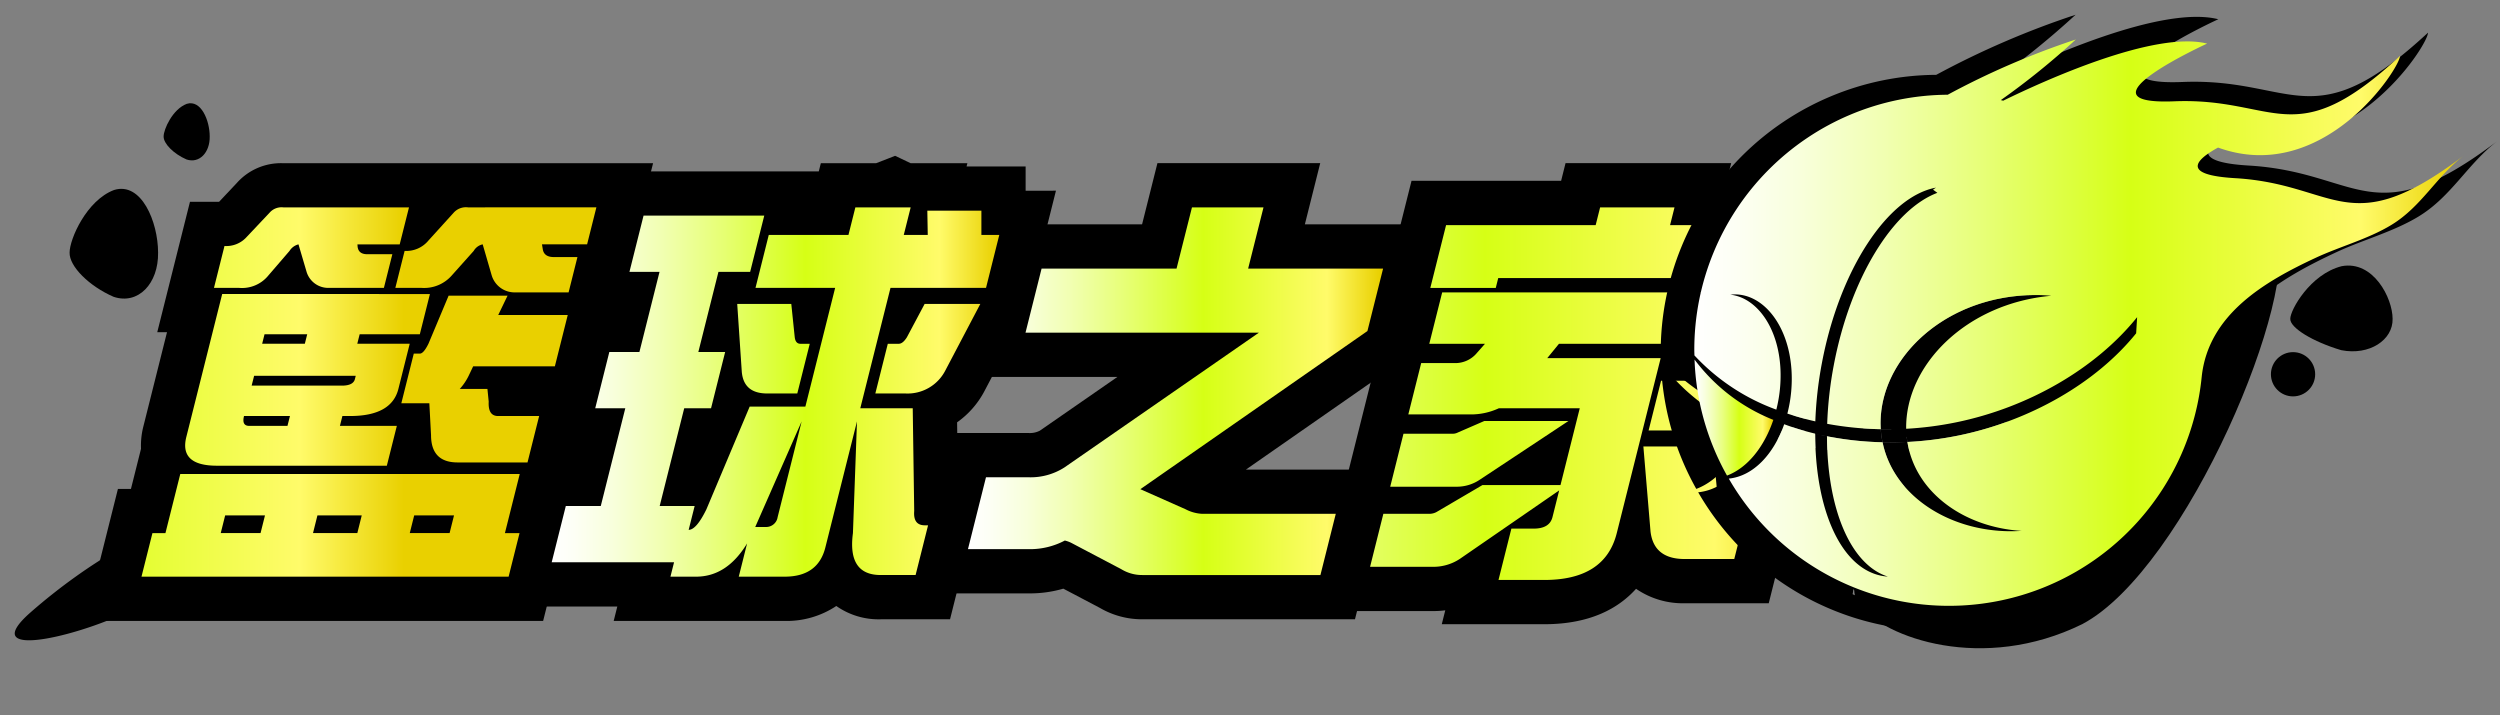 <svg xmlns="http://www.w3.org/2000/svg" xmlns:xlink="http://www.w3.org/1999/xlink" width="339" height="97" viewBox="0 0 339 97">
  <rect x="0" y="0" width="339" height="97" fill="#808080" stroke="none"/>
  <defs>
    <clipPath id="clip-path">
      <rect id="矩形_23568" data-name="矩形 23568" width="339" height="97" transform="translate(-17533 9624)" fill="#fff" stroke="#707070" stroke-width="1" opacity="0.48"/>
    </clipPath>
    <linearGradient id="linear-gradient" y1="0.5" x2="1" y2="0.5" gradientUnits="objectBoundingBox">
      <stop offset="0" stop-color="#fff"/>
      <stop offset="0.051" stop-color="#fdfff5"/>
      <stop offset="0.137" stop-color="#f8ffdc"/>
      <stop offset="0.246" stop-color="#f1ffb2"/>
      <stop offset="0.374" stop-color="#e7ff78"/>
      <stop offset="0.517" stop-color="#daff30"/>
      <stop offset="0.567" stop-color="#d6ff15"/>
      <stop offset="0.865" stop-color="#fffb6a"/>
      <stop offset="0.994" stop-color="#e9d000"/>
    </linearGradient>
    <linearGradient id="linear-gradient-5" x1="0" y1="0.5" x2="1" y2="0.5" xlink:href="#linear-gradient"/>
  </defs>
  <g id="蒙版组_1370" data-name="蒙版组 1370" transform="translate(17533 -9624)" clip-path="url(#clip-path)">
    <g id="组_20130" data-name="组 20130" transform="translate(-32250.813 2379.5)">
      <path id="路径_24436" data-name="路径 24436" d="M14742,7315.5c-3.5.5-12,5-20,12s8,3,15-1a46.7,46.7,0,0,1,15.5-5Z"/>
      <g id="组_20119" data-name="组 20119">
        <g id="组_20115" data-name="组 20115">
          <path id="路径_24437" data-name="路径 24437" d="M14773.272,7272.624l-1.259,5.013h-5.733l.026.334q.135,1,1.292,1h3.418l-1.146,4.567h-7.5a3.066,3.066,0,0,1-2.983-2.172l-1.1-3.732a2.038,2.038,0,0,0-1.215.891l-2.878,3.342a4.6,4.6,0,0,1-3.948,1.671h-3.418l1.426-5.681a3.7,3.7,0,0,0,3.009-1.225l3.154-3.342a2.143,2.143,0,0,1,1.822-.669Zm15.019,36.148-2.012,8.021h1.983l-1.48,5.9H14737l1.482-5.9h1.764l2.013-8.021Zm-12.18-24.4-1.37,5.458h-8.158l-.321,1.281h7.111l-1.537,6.127q-.923,3.675-6.546,3.676h-1.048l-.335,1.337h7.718l-1.356,5.4h-23.042q-5.127,0-4.148-3.9l4.864-19.382Zm-16.961,6.739.321-1.281h-5.788l-.321,1.281Zm-7.214,5.681h12.237q1.544,0,1.768-.891l.111-.446h-13.78Zm4.859,5.459.336-1.337h-6.229q-.335,1.337.712,1.337Zm-9.05,14.537h5.4l.6-2.4h-5.4Zm12.513,0h6.009l.6-2.4h-6.009Zm38.426-44.169-1.258,5.013h-6.119l.108.668q.174,1.059,1.5,1.059h3.2l-1.2,4.79h-7.331a3.238,3.238,0,0,1-3.106-2.339l-1.213-4.178a1.859,1.859,0,0,0-1.216.891l-2.988,3.342a4.981,4.981,0,0,1-4.111,1.671h-3.529l1.258-5.013a3.89,3.89,0,0,0,3.217-1.392l3.432-3.787a2.233,2.233,0,0,1,1.944-.725Zm-20.038,11.976h7.992l-1.263,2.617h9.426l-1.747,6.963h-11.08l-.583,1.225a7.659,7.659,0,0,1-1.232,1.838h3.749l.173,1.726q-.105,1.95,1.275,1.95h5.566l-1.579,6.293h-9.481q-3.584,0-3.6-3.676l-.231-4.344h-3.8l1.691-6.739h.827q.5,0,1.162-1.337Zm-5.268,32.193h5.4l.6-2.4h-5.4Z" fill="#fff"/>
          <path id="路径_24438" data-name="路径 24438" d="M14791.462,7328.7h-62.15l4.492-17.9h1.765l1.366-5.445a10.441,10.441,0,0,1,.324-3.049l3.2-12.757h-1.323l4.437-17.682h3.945l2.4-2.546a8.016,8.016,0,0,1,6.316-2.689h24.725v0l.3,0h25.111l-4.269,17.012h-.221l-4.15,16.543h-.442l-2.663,10.613h1.323Z"/>
        </g>
        <g id="组_20116" data-name="组 20116">
          <path id="路径_24439" data-name="路径 24439" d="M14821.447,7273.738l-1.914,7.631h-4.3l-2.726,10.861h3.637l-1.913,7.631h-3.639l-3.326,13.255h4.74l-.811,3.231q1.046,0,2.407-2.785l5.865-13.924h7.553l4.038-16.1h-10.8l1.8-7.185h10.806l.936-3.732h7.5l-.936,3.732h3.252l-.058-3.286h7.332v3.286h2.427l-1.8,7.185h-12.954l-4.095,16.32h7.111l.2,13.924q-.161,1.948,1.438,1.95h.442l-1.691,6.739h-4.742q-4.519,0-3.756-5.681l.55-15.15-4.291,17.1q-.99,3.954-5.513,3.955h-6.228l1.132-4.512q-2.732,4.512-6.921,4.512h-3.474l.489-1.95h-16.593l1.915-7.631h4.741l3.326-13.255h-4.078l1.913-7.631h4.079l2.727-10.861h-4.079l1.914-7.631Zm-3.667,11.976h7.332l.467,4.511q.108.891.769.891h1.268l-1.691,6.74h-4.079q-3.2,0-3.448-2.953Zm2.444,30.243h1.378a1.572,1.572,0,0,0,1.658-1.336l3.257-12.978Zm22.969-30.243h7.552l-4.744,9.023a5.755,5.755,0,0,1-5.413,3.119h-4.08l1.691-6.74h1.489q.549,0,1.105-.891Z" fill="#fff"/>
          <path id="路径_24440" data-name="路径 24440" d="M14824.211,7328.7h-23.182l.489-1.95h-16.594l4.927-19.63h4.741l.315-1.257h-4.08l4.642-18.491h0l4.926-19.631h28.444l.279-1.113h7.5l2.572-1,2.1,1h7.7l-.112.445h8.009v3.286H14861l-2.348,9.357h2.021l-3.865,7.354-.622,2.475h-.681l-4.256,8.092a12.072,12.072,0,0,1-3.653,4.13l.113,7.971h3.629l-4.7,18.739h-9.422a9.957,9.957,0,0,1-6-1.805A12.153,12.153,0,0,1,14824.211,7328.7Z"/>
        </g>
        <g id="组_20117" data-name="组 20117">
          <path id="路径_24441" data-name="路径 24441" d="M14879.443,7272.624h9.7l-2.083,8.3h18.3l-2.124,8.466-30.793,21.443,6.149,2.729a5.376,5.376,0,0,0,2.272.613h18.081l-2.082,8.3h-24.146a5.4,5.4,0,0,1-2.836-.78l-6.768-3.565a4.093,4.093,0,0,0-.908-.334,10.072,10.072,0,0,1-4.759,1.17h-8.378l2.444-9.747h5.788a8.505,8.505,0,0,0,4.855-1.337l26.358-18.269h-31.642l2.18-8.688h18.3Z" fill="#fff"/>
          <path id="路径_24442" data-name="路径 24442" d="M14901.548,7328.474h-28.825a11.33,11.33,0,0,1-5.759-1.538l-4.964-2.614a16.145,16.145,0,0,1-4.549.643h-16.071l5.458-21.747h10.469a2.937,2.937,0,0,0,1.507-.317l10.518-7.289h-20.146l5.192-20.689h18.3l2.082-8.3h22.074l-2.082,8.3h18.3l-4.543,18.106-21.749,15.146h19.878Z"/>
        </g>
        <g id="组_20118" data-name="组 20118">
          <path id="路径_24443" data-name="路径 24443" d="M14934.788,7272.624h10.088l-.6,2.4h20.065l-2.139,8.521h-8.875l.336-1.337h-32.69l-.335,1.337h-8.875l2.139-8.521h20.285Zm24.89,11.53-1.747,6.962h-28.72l-1.592,1.95H14943l-5.954,23.727q-1.592,6.349-9.807,6.349h-6.229l1.747-6.962h3.031q2.149,0,2.542-1.559l.908-3.621-13.331,9.19a6.5,6.5,0,0,1-3.712,1.17h-8.6l1.8-7.185h6.228a2.068,2.068,0,0,0,1.132-.334l6.076-3.565h10.584l2.613-10.415h-10.969a8.979,8.979,0,0,1-3.9.835h-8.379l1.747-6.962h4.519a3.8,3.8,0,0,0,3.051-1.393l1.08-1.225h-7.553l1.747-6.962Zm-40.592,17.433h11.411l-12.031,7.965a5.569,5.569,0,0,1-3.1.947h-9.04l1.8-7.185h6.67a1.5,1.5,0,0,0,.7-.167Zm21.569,3.453h9.427l.6,6.406q.079,1.226.96,1.225h3.253l-1.915,7.631h-6.725q-4.189,0-4.631-3.732Zm9.014-11.974h9.7l-5.593,7.351a5.567,5.567,0,0,1-4.64,2.451h-7.772l1.691-6.739h4.134a1.26,1.26,0,0,0,1.009-.724Z" fill="#fff"/>
          <path id="路径_24444" data-name="路径 24444" d="M14927.238,7329.143h-13.92l.473-1.883a12.512,12.512,0,0,1-1.6.1h-16.29l9.489-37.818h-1.323l5.149-20.522h20.285l.6-2.4h22.46l-.6,2.4h20.066l-4.528,18.045h3.97l-12.92,16.985a12.578,12.578,0,0,1-2.315,2.384l.022.237h6.324l-4.926,19.631h-11.406a11.181,11.181,0,0,1-6.586-1.962C14937.36,7326.909,14933.542,7329.143,14927.238,7329.143Z"/>
        </g>
      </g>
      <g id="组_20120" data-name="组 20120">
        <path id="路径_24445" data-name="路径 24445" d="M14773.272,7272.624l-1.259,5.013h-5.733l.026.334q.135,1,1.292,1h3.418l-1.146,4.567h-7.5a3.066,3.066,0,0,1-2.983-2.172l-1.1-3.732a2.038,2.038,0,0,0-1.215.891l-2.878,3.342a4.6,4.6,0,0,1-3.948,1.671h-3.418l1.426-5.681a3.7,3.7,0,0,0,3.009-1.225l3.154-3.342a2.143,2.143,0,0,1,1.822-.669Zm15.019,36.148-2.012,8.021h1.983l-1.48,5.9H14737l1.482-5.9h1.764l2.013-8.021Zm-12.18-24.4-1.37,5.458h-8.158l-.321,1.281h7.111l-1.537,6.127q-.923,3.675-6.546,3.676h-1.048l-.335,1.337h7.718l-1.356,5.4h-23.042q-5.127,0-4.148-3.9l4.864-19.382Zm-16.961,6.739.321-1.281h-5.788l-.321,1.281Zm-7.214,5.681h12.237q1.544,0,1.768-.891l.111-.446h-13.78Zm4.859,5.459.336-1.337h-6.229q-.335,1.337.712,1.337Zm-9.05,14.537h5.4l.6-2.4h-5.4Zm12.513,0h6.009l.6-2.4h-6.009Zm38.426-44.169-1.258,5.013h-6.119l.108.668q.174,1.059,1.5,1.059h3.2l-1.2,4.79h-7.331a3.238,3.238,0,0,1-3.106-2.339l-1.213-4.178a1.859,1.859,0,0,0-1.216.891l-2.988,3.342a4.981,4.981,0,0,1-4.111,1.671h-3.529l1.258-5.013a3.89,3.89,0,0,0,3.217-1.392l3.432-3.787a2.233,2.233,0,0,1,1.944-.725Zm-20.038,11.976h7.992l-1.263,2.617h9.426l-1.747,6.963h-11.08l-.583,1.225a7.659,7.659,0,0,1-1.232,1.838h3.749l.173,1.726q-.105,1.95,1.275,1.95h5.566l-1.579,6.293h-9.481q-3.584,0-3.6-3.676l-.231-4.344h-3.8l1.691-6.739h.827q.5,0,1.162-1.337Zm-5.268,32.193h5.4l.6-2.4h-5.4Z" fill="url(#linear-gradient)"/>
        <path id="路径_24446" data-name="路径 24446" d="M14821.447,7273.738l-1.914,7.631h-4.3l-2.726,10.861h3.637l-1.913,7.631h-3.639l-3.326,13.255h4.74l-.811,3.231q1.046,0,2.407-2.785l5.865-13.924h7.553l4.038-16.1h-10.8l1.8-7.185h10.806l.936-3.732h7.5l-.936,3.732h3.252l-.058-3.286h7.332v3.286h2.427l-1.8,7.185h-12.954l-4.095,16.32h7.111l.2,13.924q-.161,1.948,1.438,1.95h.442l-1.691,6.739h-4.742q-4.519,0-3.756-5.681l.55-15.15-4.291,17.1q-.99,3.954-5.513,3.955h-6.228l1.132-4.512q-2.732,4.512-6.921,4.512h-3.474l.489-1.95h-16.593l1.915-7.631h4.741l3.326-13.255h-4.078l1.913-7.631h4.079l2.727-10.861h-4.079l1.914-7.631Zm-3.667,11.976h7.332l.467,4.511q.108.891.769.891h1.268l-1.691,6.74h-4.079q-3.2,0-3.448-2.953Zm2.444,30.243h1.378a1.572,1.572,0,0,0,1.658-1.336l3.257-12.978Zm22.969-30.243h7.552l-4.744,9.023a5.755,5.755,0,0,1-5.413,3.119h-4.08l1.691-6.74h1.489q.549,0,1.105-.891Z" fill="url(#linear-gradient)"/>
        <path id="路径_24447" data-name="路径 24447" d="M14879.443,7272.624h9.7l-2.083,8.3h18.3l-2.124,8.466-30.793,21.443,6.149,2.729a5.376,5.376,0,0,0,2.272.613h18.081l-2.082,8.3h-24.146a5.4,5.4,0,0,1-2.836-.78l-6.768-3.565a4.093,4.093,0,0,0-.908-.334,10.072,10.072,0,0,1-4.759,1.17h-8.378l2.444-9.747h5.788a8.505,8.505,0,0,0,4.855-1.337l26.358-18.269h-31.642l2.18-8.688h18.3Z" fill="url(#linear-gradient)"/>
        <path id="路径_24448" data-name="路径 24448" d="M14934.788,7272.624h10.088l-.6,2.4h20.065l-2.139,8.521h-8.875l.336-1.337h-32.69l-.335,1.337h-8.875l2.139-8.521h20.285Zm24.89,11.53-1.747,6.962h-28.72l-1.592,1.95H14943l-5.954,23.727q-1.592,6.349-9.807,6.349h-6.229l1.747-6.962h3.031q2.149,0,2.542-1.559l.908-3.621-13.331,9.19a6.5,6.5,0,0,1-3.712,1.17h-8.6l1.8-7.185h6.228a2.068,2.068,0,0,0,1.132-.334l6.076-3.565h10.584l2.613-10.415h-10.969a8.979,8.979,0,0,1-3.9.835h-8.379l1.747-6.962h4.519a3.8,3.8,0,0,0,3.051-1.393l1.08-1.225h-7.553l1.747-6.962Zm-40.592,17.433h11.411l-12.031,7.965a5.569,5.569,0,0,1-3.1.947h-9.04l1.8-7.185h6.67a1.5,1.5,0,0,0,.7-.167Zm21.569,3.453h9.427l.6,6.406q.079,1.226.96,1.225h3.253l-1.915,7.631h-6.725q-4.189,0-4.631-3.732Zm9.014-11.974h9.7l-5.593,7.351a5.567,5.567,0,0,1-4.64,2.451h-7.772l1.691-6.739h4.134a1.26,1.26,0,0,0,1.009-.724Z" fill="url(#linear-gradient)"/>
      </g>
      <g id="组_20121" data-name="组 20121">
        <path id="路径_24449" data-name="路径 24449" d="M14739.25,7278.75c.064,4.209-2.7,7.112-6.025,6-3.317-1.439-6.027-4.124-5.975-6,0-1.833,2.308-7.089,6.025-8.485C14736.986,7269.11,14739.243,7274.583,14739.25,7278.75Z"/>
      </g>
      <g id="组_20122" data-name="组 20122">
        <path id="路径_24450" data-name="路径 24450" d="M14969.125,7324.125c.031,1.841-1.18,3.112-2.637,2.625-1.45-.629-2.635-1.8-2.613-2.625a4.991,4.991,0,0,1,2.637-3.712C14968.131,7319.908,14969.119,7322.3,14969.125,7324.125Z"/>
      </g>
      <g id="组_20123" data-name="组 20123">
        <path id="路径_24451" data-name="路径 24451" d="M15026.437,7275.851c3.612,7.988-12.152,45.808-26.271,53.282-13.481,6.627-26.8,1.842-30.2-2.587-3.129-4.06,4.128-11.452,17.619-22.969,6.6-4.849,16.407-16.09,24.115-22.929C15019.523,7273.5,15025.249,7270.761,15026.437,7275.851Z"/>
      </g>
      <g id="组_20124" data-name="组 20124">
        <path id="路径_24452" data-name="路径 24452" d="M15042.25,7287.726c.072,2.859-3.126,5.016-6.967,4.257-3.832-1.136-6.972-3.041-6.908-4.257-.008-1.167,2.677-6.043,6.967-7.131C15039.636,7279.788,15042.246,7284.916,15042.25,7287.726Z"/>
      </g>
      <g id="组_20125" data-name="组 20125">
        <path id="路径_24453" data-name="路径 24453" d="M14746.25,7263c.038,2.192-1.41,3.7-3.139,3.125-1.729-.749-3.137-2.148-3.111-3.125,0-.955,1.206-3.692,3.138-4.419C14745.068,7257.979,14746.25,7260.83,14746.25,7263Z"/>
      </g>
      <g id="组_20129" data-name="组 20129">
        <path id="路径_24454" data-name="路径 24454" d="M14973,7322.582a7,7,0,0,0,.812.1c-5.113-1.632-8.231-9.281-8.254-19.029-.54-.107-1.075-.226-1.6-.354C14963.961,7313.566,14967.4,7321.518,14973,7322.582Z"/>
        <path id="路径_24455" data-name="路径 24455" d="M14966.462,7294.07c2.639-14,10.233-24.4,17.251-23.931a6.766,6.766,0,0,0-.791-.206c-7.236-1.377-15.323,9.293-18.063,23.832a52.252,52.252,0,0,0-.885,7.871c.531.12,1.066.232,1.605.332A52.393,52.393,0,0,1,14966.462,7294.07Z"/>
        <path id="路径_24456" data-name="路径 24456" d="M14973.091,7304.47c-.062-.308-.132-.614-.172-.93-.035-.282-.06-.563-.077-.845a44.559,44.559,0,0,1-7.263-.727c-.02.568-.026,1.129-.025,1.684A43.768,43.768,0,0,0,14973.091,7304.47Z"/>
        <path id="路径_24457" data-name="路径 24457" d="M14976.333,7303.54c.026.3.078.593.124.887a46.139,46.139,0,0,0,6.935-.874c14.355-2.938,27.223-12.86,29.135-24.582.082-.5.137-1,.179-1.5-2.8,11.72-15.5,21.4-29.674,24.3a46.249,46.249,0,0,1-6.741.867C14976.295,7302.938,14976.308,7303.239,14976.333,7303.54Z"/>
        <path id="路径_24458" data-name="路径 24458" d="M14958.278,7301.434c.151-.454.29-.916.407-1.389a28.4,28.4,0,0,1-11.105-7.352c0,.188.008.377.015.565A24.782,24.782,0,0,0,14958.278,7301.434Z"/>
        <path id="路径_24459" data-name="路径 24459" d="M14963.949,7303.3c0-.548.006-1.1.024-1.662q-1.942-.44-3.791-1.056c-.127.492-.272.974-.437,1.443A36.976,36.976,0,0,0,14963.949,7303.3Z"/>
        <path id="路径_24460" data-name="路径 24460" d="M14963.949,7303.3c.529.128,1.064.247,1.6.354,0-.555.006-1.116.025-1.684-.539-.1-1.074-.212-1.605-.332C14963.955,7302.2,14963.949,7302.75,14963.949,7303.3Z"/>
        <path id="路径_24461" data-name="路径 24461" d="M14973.091,7304.47c1.462,7.21,8.964,12.061,17.406,12.061.485,0,.965-.017,1.442-.046-7.8-.482-14.405-5.2-15.482-12.058C14975.331,7304.483,14974.207,7304.5,14973.091,7304.47Z"/>
        <path id="路径_24462" data-name="路径 24462" d="M14976.29,7302.638c-.136-8.63,8.164-17.013,19.672-18.033-.686-.062-1.383-.1-2.092-.1-12.517,0-21.6,8.959-21.028,18.19C14973.986,7302.718,14975.137,7302.7,14976.29,7302.638Z"/>
        <path id="路径_24463" data-name="路径 24463" d="M14973.091,7304.47c1.116.025,2.24.013,3.366-.043-.046-.294-.1-.586-.124-.887s-.038-.6-.043-.9c-1.153.063-2.3.08-3.448.057.018.282.042.563.077.845C14972.959,7303.856,14973.028,7304.162,14973.091,7304.47Z"/>
        <path id="路径_24464" data-name="路径 24464" d="M14959.745,7302.023c-.5-.185-.985-.384-1.467-.589-1.213,3.6-3.462,6.5-6.279,7.554.076.137.154.272.233.408C14955.605,7309.056,14958.338,7306.029,14959.745,7302.023Z"/>
        <path id="路径_24465" data-name="路径 24465" d="M14960.734,7294.566c-.426-6.033-3.827-10.147-7.665-10.147a5.973,5.973,0,0,0-.629.036c3.546.393,6.534,4.38,6.806,10.111a18.907,18.907,0,0,1-.561,5.479c.493.189.992.366,1.5.535A18.9,18.9,0,0,0,14960.734,7294.566Z"/>
        <path id="路径_24466" data-name="路径 24466" d="M14959.745,7302.023c.165-.469.311-.951.438-1.443-.5-.169-1-.346-1.5-.535-.117.473-.256.935-.407,1.389C14958.76,7301.639,14959.247,7301.838,14959.745,7302.023Z"/>
        <g id="组_20127" data-name="组 20127">
          <g id="组_20126" data-name="组 20126">
            <path id="路径_24467" data-name="路径 24467" d="M14954.655,7302.585a26.929,26.929,0,0,1-11.615-8.89,37.575,37.575,0,0,0,4.788,17.1C14950.892,7309.647,14953.337,7306.5,14954.655,7302.585Z"/>
            <path id="路径_24468" data-name="路径 24468" d="M15022.738,7266.948c-7.8-.458-6.041-2.573-2.515-4.511,15.522,5.63,26.824-11.7,26.824-13.506-15.728,14.585-18.146,6.077-33.27,6.685s4.839-8.508,4.839-8.508c-7.692-1.932-23.779,5.344-30.063,8.414-.119-.026-.234-.058-.354-.083a109.854,109.854,0,0,0,11.062-8.939,116.827,116.827,0,0,0-18.891,8.147,37.59,37.59,0,0,0-37.365,37.675c0,.254.014.505.02.759a30.886,30.886,0,0,0,12.075,8,20.584,20.584,0,0,0,.608-5.959c-.294-6.23-3.544-10.566-7.4-10.993a6.252,6.252,0,0,1,.685-.039c4.173,0,7.873,4.473,8.335,11.032a20.574,20.574,0,0,1-.6,6.54q2.007.669,4.122,1.148a57.06,57.06,0,0,1,.96-8.559c2.63-13.942,9.779-24.606,16.828-25.9-.288.191-.437.3-.437.3l.641.469c-6.525,2.438-12.849,12.543-15.286,25.469a56.711,56.711,0,0,0-.96,8.588,48.594,48.594,0,0,0,7.9.791c-.621-10.037,9.257-19.779,22.866-19.779.771,0,1.527.041,2.272.108-12.512,1.11-21.537,10.224-21.389,19.609a50.448,50.448,0,0,0,7.33-.943c10.708-2.192,20.634-7.938,26.721-15.512l-.142,2.378c-5.9,7.32-15.674,12.919-26.187,15.072a50.332,50.332,0,0,1-7.542.95c1.172,7.454,8.357,12.587,16.835,13.111-.519.031-1.041.05-1.567.05-9.18,0-17.338-5.275-18.928-13.115a47.679,47.679,0,0,1-8.194-.889c.023,10.6,3.414,18.916,8.975,20.691a7.286,7.286,0,0,1-.883-.108c-6.081-1.157-9.824-9.8-9.837-20.968a40.174,40.174,0,0,1-4.571-1.386c-1.53,4.355-4.5,7.647-8.169,8.017a37.456,37.456,0,0,0,69.727-14.988c.96-9.221,9.286-14.069,16.854-17.587,3.623-1.684,7.72-2.756,11.138-4.842,4.453-2.718,6.646-7.171,10.7-10.249C15039.423,7276.54,15037.847,7267.834,15022.738,7266.948Z"/>
          </g>
        </g>
        <g id="组_20128" data-name="组 20128">
          <path id="路径_24469" data-name="路径 24469" d="M14958.278,7301.434a24.782,24.782,0,0,1-10.684-8.176,34.565,34.565,0,0,0,4.4,15.73C14954.816,7307.929,14957.065,7305.03,14958.278,7301.434Z" fill="url(#linear-gradient-5)"/>
          <path id="路径_24470" data-name="路径 24470" d="M15020.892,7268.659c-7.174-.422-5.556-2.366-2.312-4.149,14.275,5.178,24.669-10.759,24.669-12.421-14.464,13.414-16.689,5.589-30.6,6.148s4.449-7.825,4.449-7.825c-7.073-1.777-21.868,4.915-27.647,7.739-.11-.024-.217-.053-.327-.076a101.008,101.008,0,0,0,10.173-8.222,107.51,107.51,0,0,0-17.373,7.493,34.57,34.57,0,0,0-34.363,34.649c0,.234.013.465.017.7a28.4,28.4,0,0,0,11.105,7.352,18.907,18.907,0,0,0,.561-5.479c-.271-5.731-3.26-9.718-6.806-10.111a5.973,5.973,0,0,1,.629-.036c3.838,0,7.239,4.114,7.665,10.147a18.9,18.9,0,0,1-.552,6.014q1.846.617,3.791,1.056a52.252,52.252,0,0,1,.885-7.871c2.418-12.823,8.992-22.63,15.476-23.824-.265.175-.4.273-.4.274l.589.431c-6,2.243-11.816,11.536-14.058,23.424a52.393,52.393,0,0,0-.883,7.9,44.559,44.559,0,0,0,7.263.727c-.572-9.231,8.512-18.19,21.028-18.19.709,0,1.406.038,2.092.1-11.508,1.02-19.808,9.4-19.672,18.033a46.249,46.249,0,0,0,6.741-.867c9.848-2.016,18.977-7.3,24.575-14.266l-.132,2.187c-5.425,6.732-14.414,11.882-24.083,13.861a46.139,46.139,0,0,1-6.935.874c1.077,6.855,7.685,11.576,15.482,12.058-.478.029-.957.046-1.442.046-8.442,0-15.944-4.851-17.406-12.061a43.768,43.768,0,0,1-7.537-.818c.022,9.748,3.141,17.4,8.254,19.029a7,7,0,0,1-.812-.1c-5.593-1.064-9.035-9.016-9.047-19.284a36.976,36.976,0,0,1-4.2-1.275c-1.407,4.006-4.14,7.033-7.513,7.373a34.447,34.447,0,0,0,64.126-13.784c.884-8.48,8.541-12.939,15.5-16.175,3.332-1.548,7.1-2.534,10.242-4.452,4.1-2.5,6.112-6.595,9.842-9.426C15036.237,7277.48,15034.787,7269.474,15020.892,7268.659Z" fill="url(#linear-gradient)"/>
        </g>
      </g>
      <circle id="椭圆_4232" data-name="椭圆 4232" cx="3" cy="3" r="3" transform="translate(15025.75 7292.25)"/>
    </g>
  </g>
</svg>
